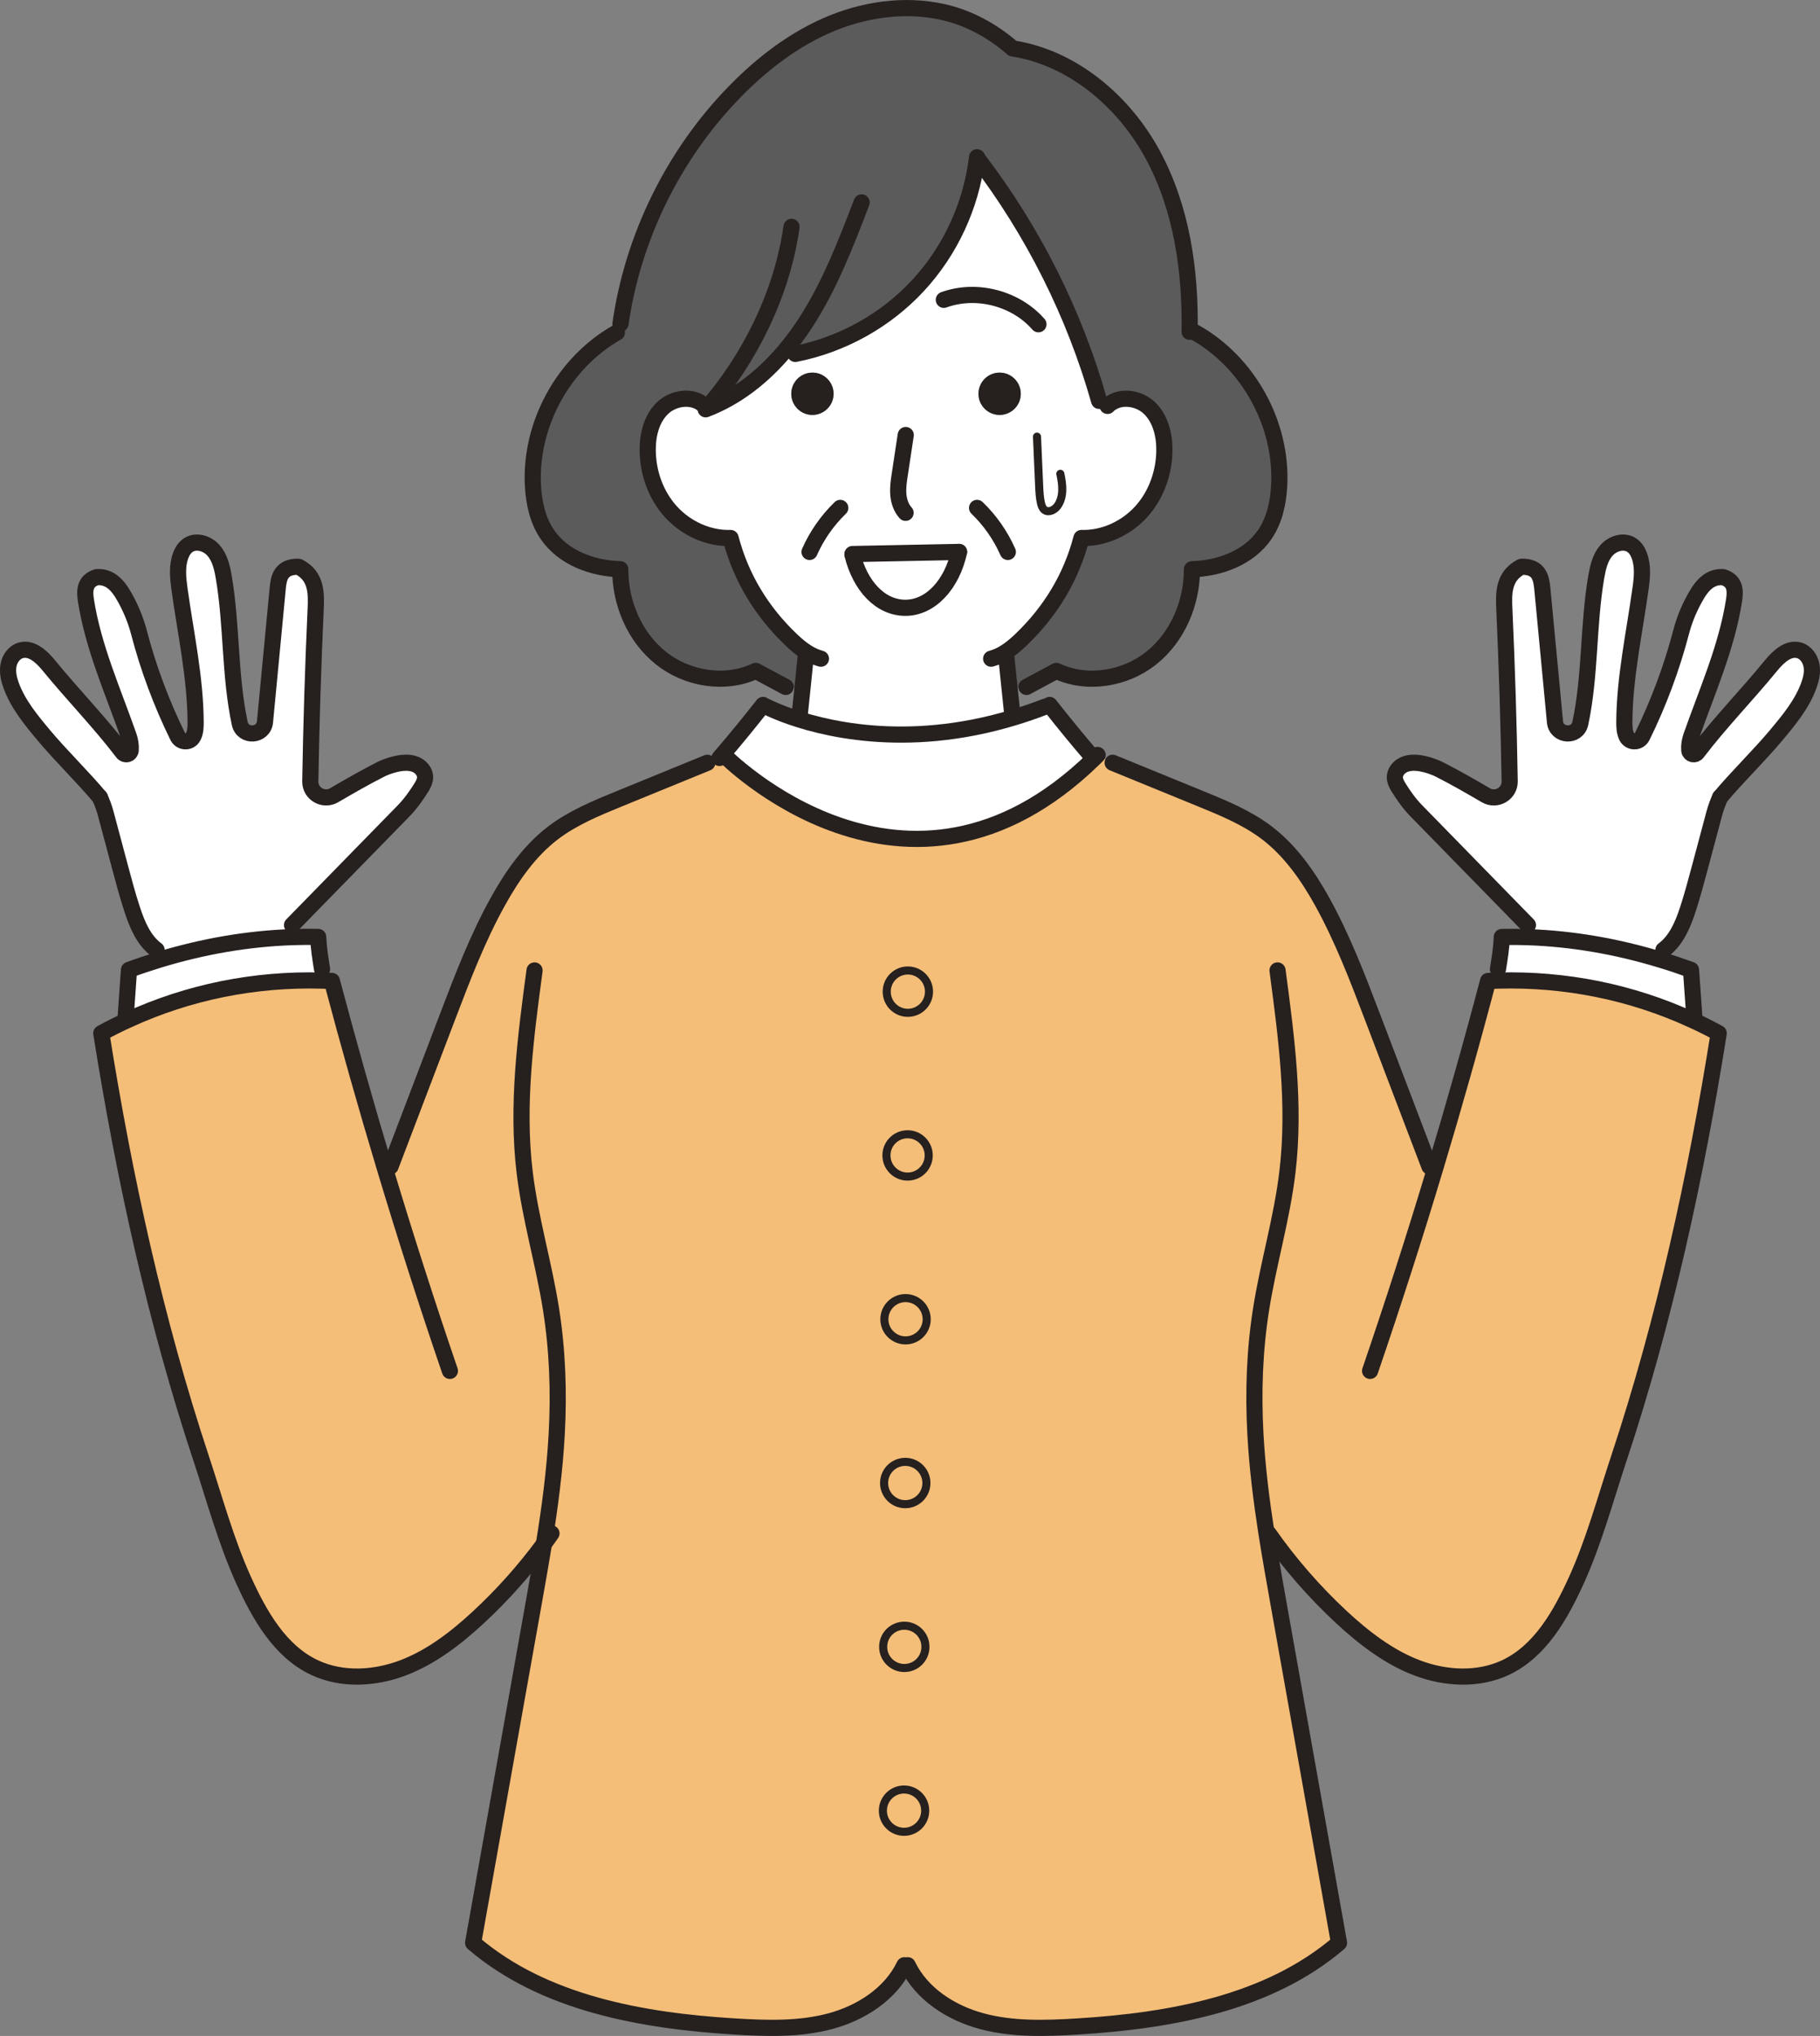 <?xml version="1.0" encoding="UTF-8"?>
<svg xmlns="http://www.w3.org/2000/svg" id="_レイヤー_2" data-name="レイヤー 2" viewBox="0 0 450.65 504">
  <rect x="0" y="0" width="450.65" height="504" fill="#808080" stroke="none"/>
  <defs>
    <style>
      .cls-1 {
        stroke-width: 2px;
      }

      .cls-1, .cls-2 {
        fill: none;
        stroke: #26201f;
        stroke-linecap: round;
        stroke-linejoin: round;
      }

      .cls-3 {
        fill: #5b5b5b;
      }

      .cls-3, .cls-4, .cls-5, .cls-6 {
        stroke-width: 0px;
      }

      .cls-2 {
        stroke-width: 4px;
      }

      .cls-4 {
        fill: #26201f;
      }

      .cls-5 {
        fill: #f4be78;
      }

      .cls-6 {
        fill: #fff;
      }
    </style>
  </defs>
  <g id="_レイヤー_2-2" data-name="レイヤー 2">
    <g>
      <g>
        <path class="cls-6" d="M448.55,164.76c.3,1.66-.1,3.36-.68,4.95-1.69,4.63-4.92,8.52-8.08,12.3-4.05,4.86-9.82,10.49-13.87,15.35-.58,1.3-1.08,2.64-1.45,4-1.18,4.45-2.37,8.89-3.56,13.32-.94,3.5-1.87,7-2.99,10.44-1.23,3.77-2.85,7.67-6.04,10.03l-.75,2.42c-10.73-3.26-21.71-5.2-32.92-5.58l.11-2.99-27.55-28.19c-1.8-1.83-3.29-3.94-4.63-6.12-.44-.74-.78-1.52-.77-2.35.04-1.28.96-2.41,2.11-2.98,2.13-1.05,4.89-.37,6.69.21.86.28,1.7.62,2.51,1.05,3.67,1.87,7.47,4.05,11.22,6.24,2.64,1.54,5.95-.4,5.9-3.44-.23-14.21-.68-28.43-1.32-42.64-.18-3.87-.28-8.15,4.18-10.46.04-.01.1-.03.14-.03,4.42-.04,4.83,2.92,5.09,5.5.78,8.19,1.56,16.38,2.34,24.57.26,2.75.51,5.51.78,8.26v.07c.35,3.6,5.51,3.93,6.28.38,2.54-11.86,1.9-24.28,3.95-36.28.41-2.31.95-4.72,2.49-6.5s4.36-2.66,6.31-1.33c.91.61,1.49,1.57,1.86,2.59.98,2.65.67,5.58.27,8.38-1.52,10.91-3.9,21.77-3.98,32.78,0,1.23.03,2.51.58,3.6v.04c.82,1.57,3.08,1.54,3.85-.04,4.05-8.23,7.27-16.88,9.61-25.75.71-2.74,1.74-5.37,3.08-7.87,1.45-2.72,3.43-6.09,7.35-5.82,3.19.99,3.03,3.61,2.68,5.85-1.83,11.61-6.7,22.48-10.59,33.56-.38,1.09-.57,2.24-.48,3.39v.06c.09,1.01,1.37,1.36,1.98.55,5.6-7.37,12.36-14.3,18.2-21.44,1.81-2.22,4.36-4.66,7.1-3.83,1.62.51,2.71,2.1,2.99,3.76Z"></path>
        <path class="cls-5" d="M313.61,379.65c.92,5.82,1.96,11.63,2.99,17.44,4.97,27.95,9.96,55.91,14.95,83.85-17.4,14.95-41.83,19.3-64.73,20.7-7.92.48-15.99.75-23.65-1.29s-14.98-6.73-18.41-13.87h-.82c-3.43,7.14-10.76,11.83-18.41,13.87-7.67,2.04-15.73,1.77-23.65,1.29-22.9-1.4-47.33-5.75-64.73-20.7,4.99-27.95,9.96-55.91,14.95-83.85.88-4.96,1.77-9.92,2.58-14.89-4.83,6.53-10.27,12.64-16.24,18.17-5.51,5.1-11.58,9.81-18.61,12.48-7.03,2.68-15.15,3.15-21.95-.06-8.59-4.04-13.63-13-17.56-21.64-4.36-9.64-7.14-19.98-10.47-30.03-11.34-34.15-19.1-69.82-24.76-105.35,2.17-1.19,4.36-2.3,6.6-3.3,15.01-6.9,31.4-10.19,47.96-9.74.85.01,1.69.04,2.54.09,4.11,15.52,8.47,30.98,13.11,46.34l1.4-.41c4.7-12.34,9.41-24.7,14.11-37.04,3.71-9.72,7.43-19.47,12.48-28.57,3.54-6.38,7.82-12.51,13.62-16.95,4.93-3.76,10.74-6.14,16.48-8.49,7.26-2.96,14.5-5.92,21.75-8.89l3.02-1.19c.27-.33.55-.64.82-.96l.26.23s45.18,46.14,91.62.91c.31-.3.61-.6.92-.91l3.73,1.93c7.26,2.96,14.51,5.92,21.75,8.89,5.74,2.35,11.55,4.73,16.48,8.49,5.8,4.44,10.09,10.57,13.63,16.95,5.04,9.1,8.77,18.85,12.47,28.57,4.7,12.34,9.41,24.7,14.11,37.04l1.42.43c4.63-15.38,9-30.82,13.09-46.35.85-.04,1.69-.07,2.54-.09,16.55-.45,32.95,2.83,47.96,9.74,2.24,1.01,4.44,2.11,6.6,3.3-5.65,35.53-13.42,71.2-24.76,105.35-3.33,10.05-6.11,20.39-10.47,30.03-3.93,8.64-8.97,17.6-17.56,21.64-6.8,3.2-14.92,2.74-21.95.06-7.01-2.68-13.09-7.38-18.61-12.48-6.75-6.26-12.84-13.25-18.13-20.79l-.48.07ZM230.03,245.48c0-2.89-2.34-5.24-5.24-5.24s-5.23,2.35-5.23,5.24,2.34,5.24,5.23,5.24,5.24-2.35,5.24-5.24ZM229.96,286.02c0-2.89-2.34-5.23-5.23-5.23s-5.24,2.34-5.24,5.23,2.35,5.24,5.24,5.24,5.23-2.34,5.23-5.24ZM229.46,326.58c0-2.91-2.35-5.24-5.24-5.24s-5.24,2.34-5.24,5.24,2.35,5.23,5.24,5.23,5.24-2.34,5.24-5.23ZM229.39,367.12c0-2.89-2.35-5.24-5.24-5.24s-5.24,2.35-5.24,5.24,2.35,5.24,5.24,5.24,5.24-2.35,5.24-5.24ZM229.15,407.67c0-2.89-2.34-5.23-5.23-5.23s-5.24,2.34-5.24,5.23,2.34,5.24,5.24,5.24,5.23-2.34,5.23-5.24ZM229.09,448.23c0-2.91-2.35-5.24-5.24-5.24s-5.24,2.34-5.24,5.24,2.35,5.23,5.24,5.23,5.24-2.34,5.24-5.23Z"></path>
        <path class="cls-6" d="M418.7,240.09c.27,3.73.52,7.45.79,11.18l-.54,1.2c-15.01-6.9-31.4-10.19-47.96-9.74l-.1-2.83c.43-2.71.85-5.24.95-7.96,2.13-.04,4.25-.03,6.36.04,11.21.38,22.19,2.32,32.92,5.58,2.54.77,5.06,1.62,7.57,2.52Z"></path>
        <path class="cls-3" d="M175.03,100.97l-.58-.5c-2.69-2.71-7.55-2.14-10.33.48-2.78,2.61-3.77,6.66-3.74,10.47.03,5.56,2,11.14,5.74,15.25,3.73,4.11,9.23,6.66,14.78,6.5,2.55,9.79,7.68,18.21,15.01,25.2,1.25,1.19,2.58,2.34,4.04,3.23l-.41.65c-.28,2.74-.57,5.47-.84,8.21l-4.17-.43c-2.47-1.33-4.93-2.65-7.4-3.97-7.54,3.57-17.01,2.01-23.51-3.19-6.52-5.2-10.08-13.65-10.05-21.98-6.9-.18-14.11-2.86-18.03-8.56-2.42-3.53-3.36-7.88-3.59-12.16-.79-15.15,7.58-30.41,20.79-37.88l.89-2.17c3.08-21.4,13.07-41.76,28.14-57.28,6.94-7.16,15.04-13.36,24.28-17.13,9.24-3.76,19.7-4.96,29.31-2.28,5.57,1.56,11.04,4.69,15.36,8.53,14.89,2.31,27.58,13.12,34.73,26.37,7.16,13.26,9.35,28.71,9.1,43.78l1.39.18c13.21,7.47,21.58,22.73,20.79,37.88-.23,4.28-1.16,8.63-3.59,12.16-3.91,5.7-11.11,8.38-18.01,8.56.01,8.33-3.54,16.78-10.06,21.98-6.5,5.2-15.97,6.76-23.51,3.19-2.47,1.32-4.93,2.64-7.4,3.97l-4.18.44c-.28-2.74-.57-5.48-.85-8.22l-.41-.65c1.47-.89,2.81-2.04,4.05-3.23,7.31-6.99,12.44-15.4,14.99-25.2,5.56.16,11.05-2.39,14.79-6.5,3.73-4.11,5.71-9.69,5.74-15.25.01-3.81-.98-7.87-3.74-10.47-2.78-2.62-7.64-3.19-10.33-.48l-2.08-1.23c-6.11-21.57-16.34-41.98-29.96-59.8l-.33-.04c-1.45,11.58-6.59,22.66-14.5,31.22-8.02,8.69-18.85,14.72-30.45,16.99l-2.49-.88c-5.36,6.38-11.95,11.68-19.7,14.6.1-.11.2-.23.3-.35Z"></path>
        <path class="cls-6" d="M248.73,161.61l.41.65c.28,2.74.57,5.48.85,8.22.2,1.96.4,3.9.61,5.85l.38,1.28c-27.05,8.19-47.98,2.54-56.76-.77l3.85-.51c.2-1.96.4-3.91.61-5.87.27-2.74.55-5.47.84-8.21l.41-.65c-1.46-.89-2.79-2.04-4.04-3.23-7.33-6.99-12.46-15.4-15.01-25.2-5.56.16-11.05-2.39-14.78-6.5-3.74-4.11-5.71-9.69-5.74-15.25-.03-3.81.96-7.87,3.74-10.47,2.78-2.62,7.64-3.19,10.33-.48l.58.5c-.1.13-.2.24-.3.35,7.75-2.92,14.34-8.22,19.7-14.6l2.49.88c11.61-2.27,22.43-8.3,30.45-16.99,7.91-8.56,13.05-19.64,14.5-31.22l.33.04c13.62,17.83,23.85,38.23,29.96,59.8l2.08,1.23c2.69-2.71,7.55-2.14,10.33.48,2.76,2.61,3.76,6.66,3.74,10.47-.03,5.56-2.01,11.14-5.74,15.25-3.74,4.11-9.24,6.66-14.79,6.5-2.55,9.79-7.68,18.21-14.99,25.2-1.25,1.19-2.58,2.34-4.05,3.23ZM252.76,97.49c0-2.89-2.35-5.24-5.24-5.24s-5.23,2.35-5.23,5.24,2.34,5.23,5.23,5.23,5.24-2.34,5.24-5.23ZM237.47,136.63l-26.39.52v.17c1.88,7.65,7.04,13.14,13.11,13.14s11.54-5.82,13.28-13.83ZM206.4,97.49c0-2.89-2.35-5.24-5.24-5.24s-5.23,2.35-5.23,5.24,2.34,5.23,5.23,5.23,5.24-2.34,5.24-5.23Z"></path>
        <path class="cls-6" d="M270.68,187.63l.17.17c-46.44,45.23-91.62-.91-91.62-.91l-.26-.23c3.42-3.97,6.72-8.02,9.96-12.16l.79.41c.07.03,1.64.85,4.49,1.93,8.77,3.3,29.7,8.96,56.76.77,2.55-.77,5.16-1.66,7.82-2.69l1.09-.41c3.49,4.46,7.09,8.84,10.78,13.12Z"></path>
        <path class="cls-4" d="M247.51,92.24c2.89,0,5.24,2.35,5.24,5.24s-2.35,5.23-5.24,5.23-5.23-2.34-5.23-5.23,2.34-5.24,5.23-5.24Z"></path>
        <path class="cls-6" d="M211.08,137.15l26.39-.52c-1.74,8.01-7.03,13.83-13.28,13.83s-11.22-5.48-13.11-13.14v-.17Z"></path>
        <path class="cls-5" d="M224.78,240.23c2.91,0,5.24,2.35,5.24,5.24s-2.34,5.24-5.24,5.24-5.23-2.35-5.23-5.24,2.34-5.24,5.23-5.24Z"></path>
        <path class="cls-5" d="M224.73,280.79c2.89,0,5.23,2.34,5.23,5.23s-2.34,5.24-5.23,5.24-5.24-2.34-5.24-5.24,2.35-5.23,5.24-5.23Z"></path>
        <path class="cls-5" d="M224.22,321.34c2.89,0,5.24,2.34,5.24,5.24s-2.35,5.23-5.24,5.23-5.24-2.34-5.24-5.23,2.35-5.24,5.24-5.24Z"></path>
        <circle class="cls-5" cx="224.15" cy="367.12" r="5.24"></circle>
        <path class="cls-5" d="M223.92,402.44c2.89,0,5.23,2.34,5.23,5.23s-2.34,5.24-5.23,5.24-5.24-2.34-5.24-5.24,2.34-5.23,5.24-5.23Z"></path>
        <path class="cls-5" d="M223.85,442.98c2.89,0,5.24,2.34,5.24,5.24s-2.35,5.23-5.24,5.23-5.24-2.34-5.24-5.23,2.35-5.24,5.24-5.24Z"></path>
        <path class="cls-4" d="M201.16,92.24c2.89,0,5.24,2.35,5.24,5.24s-2.35,5.23-5.24,5.23-5.23-2.34-5.23-5.23,2.34-5.24,5.23-5.24Z"></path>
        <path class="cls-6" d="M105.26,192.34c.01.84-.33,1.62-.77,2.35-1.35,2.18-2.83,4.29-4.63,6.12l-27.55,28.19.11,2.99c-11.2.38-22.18,2.32-32.91,5.57l-.75-2.41c-3.2-2.37-4.8-6.26-6.04-10.03-1.13-3.44-2.07-6.94-3-10.44-1.19-4.44-2.37-8.87-3.56-13.32-.37-1.36-.85-2.69-1.45-4-4.05-4.86-9.82-10.49-13.87-15.35-3.16-3.78-6.38-7.67-8.08-12.3-.58-1.59-.96-3.29-.68-4.95s1.37-3.25,2.99-3.76c2.74-.84,5.3,1.6,7.1,3.83,5.84,7.14,12.6,14.07,18.2,21.44.62.81,1.9.45,1.98-.55v-.06c.09-1.15-.1-2.3-.47-3.39-3.88-11.08-8.77-21.95-10.6-33.56-.35-2.24-.51-4.86,2.68-5.85,3.93-.27,5.91,3.1,7.35,5.82,1.33,2.49,2.37,5.13,3.09,7.87,2.32,8.87,5.56,17.52,9.59,25.75.78,1.59,3.05,1.62,3.84.04l.03-.04c.54-1.09.58-2.37.57-3.6-.07-11.01-2.47-21.87-3.98-32.78-.38-2.79-.71-5.73.27-8.38.37-1.02.96-1.98,1.86-2.59,1.94-1.33,4.78-.45,6.31,1.33,1.54,1.79,2.1,4.19,2.49,6.5,2.05,12,1.43,24.42,3.97,36.28.75,3.54,5.92,3.22,6.26-.38v-.07c.27-2.75.52-5.51.79-8.26l2.34-24.57c.24-2.58.67-5.54,5.09-5.5.04,0,.09.01.13.03,4.46,2.31,4.36,6.59,4.19,10.46-.65,14.21-1.09,28.43-1.33,42.64-.06,3.05,3.26,4.99,5.9,3.44,3.76-2.18,7.55-4.36,11.22-6.24.81-.43,1.64-.77,2.51-1.05,1.8-.58,4.56-1.26,6.7-.21,1.13.57,2.05,1.7,2.1,2.98Z"></path>
        <path class="cls-6" d="M79.74,239.91l-.1,2.83c-16.55-.45-32.95,2.83-47.96,9.74l-.54-1.2c.27-3.73.52-7.45.79-11.18,2.51-.92,5.03-1.76,7.58-2.54,10.73-3.25,21.71-5.19,32.91-5.57,2.11-.07,4.24-.09,6.36-.04.11,2.72.52,5.26.95,7.96Z"></path>
      </g>
      <g>
        <path class="cls-2" d="M175.14,188.82c-7.26,2.96-14.5,5.92-21.75,8.89-5.74,2.35-11.55,4.73-16.48,8.49-5.8,4.44-10.08,10.57-13.62,16.95-5.06,9.1-8.77,18.85-12.48,28.57-4.7,12.34-9.41,24.7-14.11,37.04"></path>
        <path class="cls-2" d="M111.4,339.36c-5.68-16.62-11.05-33.36-16.11-50.19-4.63-15.36-9-30.82-13.11-46.34-.85-.04-1.69-.07-2.54-.09-16.55-.45-32.95,2.83-47.96,9.74-2.24,1.01-4.44,2.11-6.6,3.3,5.65,35.53,13.42,71.2,24.76,105.35,3.33,10.05,6.11,20.39,10.47,30.03,3.93,8.64,8.97,17.6,17.56,21.64,6.8,3.2,14.92,2.74,21.95.06,7.03-2.68,13.09-7.38,18.61-12.48,5.97-5.53,11.41-11.63,16.24-18.17.64-.86,1.26-1.74,1.88-2.62"></path>
        <path class="cls-2" d="M31.15,251.27c.27-3.73.52-7.45.79-11.18,2.51-.92,5.03-1.76,7.58-2.54,10.73-3.25,21.71-5.19,32.91-5.57,2.11-.07,4.24-.09,6.36-.04.11,2.72.52,5.26.95,7.96"></path>
        <path class="cls-2" d="M72.31,229l27.55-28.19c1.8-1.83,3.29-3.94,4.63-6.12.44-.74.78-1.52.77-2.35-.04-1.28-.96-2.41-2.1-2.98-2.14-1.05-4.9-.37-6.7.21-.86.28-1.7.62-2.51,1.05-3.67,1.87-7.47,4.05-11.22,6.24-2.64,1.54-5.95-.4-5.9-3.44.24-14.21.68-28.43,1.33-42.64.17-3.87.27-8.15-4.19-10.46-.04-.01-.09-.03-.13-.03-4.42-.04-4.85,2.92-5.09,5.5l-2.34,24.57c-.27,2.75-.52,5.51-.79,8.26v.07c-.34,3.6-5.51,3.93-6.26.38-2.54-11.86-1.91-24.28-3.97-36.28-.4-2.31-.95-4.72-2.49-6.5-1.53-1.79-4.36-2.66-6.31-1.33-.89.61-1.49,1.57-1.86,2.59-.98,2.65-.65,5.58-.27,8.38,1.52,10.91,3.91,21.77,3.98,32.78.01,1.23-.03,2.51-.57,3.6l-.03.04c-.79,1.57-3.06,1.54-3.84-.04-4.04-8.23-7.27-16.88-9.59-25.75-.72-2.74-1.76-5.37-3.09-7.87-1.45-2.72-3.43-6.09-7.35-5.82-3.19.99-3.03,3.61-2.68,5.85,1.83,11.61,6.72,22.48,10.6,33.56.37,1.09.55,2.24.47,3.39v.06c-.09,1.01-1.36,1.36-1.98.55-5.6-7.37-12.36-14.3-18.2-21.44-1.8-2.22-4.36-4.66-7.1-3.83-1.62.51-2.71,2.1-2.99,3.76s.1,3.36.68,4.95c1.7,4.63,4.92,8.52,8.08,12.3,4.05,4.86,9.82,10.49,13.87,15.35"></path>
        <path class="cls-2" d="M38.77,235.15c-3.2-2.37-4.8-6.26-6.04-10.03-1.13-3.44-2.07-6.94-3-10.44-1.19-4.44-2.37-8.87-3.56-13.32-.37-1.36-.85-2.69-1.45-4"></path>
        <path class="cls-2" d="M275.5,188.82c7.26,2.96,14.51,5.92,21.75,8.89,5.74,2.35,11.55,4.73,16.48,8.49,5.8,4.44,10.09,10.57,13.63,16.95,5.04,9.1,8.77,18.85,12.47,28.57,4.7,12.34,9.41,24.7,14.11,37.04"></path>
        <path class="cls-2" d="M339.25,339.36c5.68-16.62,11.07-33.35,16.13-50.18,4.63-15.38,9-30.82,13.09-46.35.85-.04,1.69-.07,2.54-.09,16.55-.45,32.95,2.83,47.96,9.74,2.24,1.01,4.44,2.11,6.6,3.3-5.65,35.53-13.42,71.2-24.76,105.35-3.33,10.05-6.11,20.39-10.47,30.03-3.93,8.64-8.97,17.6-17.56,21.64-6.8,3.2-14.92,2.74-21.95.06-7.01-2.68-13.09-7.38-18.61-12.48-6.75-6.26-12.84-13.25-18.13-20.79"></path>
        <path class="cls-2" d="M419.5,251.27c-.27-3.73-.52-7.45-.79-11.18-2.51-.91-5.03-1.76-7.57-2.52-10.73-3.26-21.71-5.2-32.92-5.58-2.11-.07-4.24-.09-6.36-.04-.1,2.72-.52,5.26-.95,7.96"></path>
        <path class="cls-2" d="M378.33,229l-27.55-28.19c-1.8-1.83-3.29-3.94-4.63-6.12-.44-.74-.78-1.52-.77-2.35.04-1.28.96-2.41,2.11-2.98,2.13-1.05,4.89-.37,6.69.21.86.28,1.7.62,2.51,1.05,3.67,1.87,7.47,4.05,11.22,6.24,2.64,1.54,5.95-.4,5.9-3.44-.23-14.21-.68-28.43-1.32-42.64-.18-3.87-.28-8.15,4.18-10.46.04-.01.1-.03.14-.03,4.42-.04,4.83,2.92,5.09,5.5.78,8.19,1.56,16.38,2.34,24.57.26,2.75.51,5.51.78,8.26v.07c.35,3.6,5.51,3.93,6.28.38,2.54-11.86,1.9-24.28,3.95-36.28.41-2.31.95-4.72,2.49-6.5s4.36-2.66,6.31-1.33c.91.61,1.49,1.57,1.86,2.59.98,2.65.67,5.58.27,8.38-1.52,10.91-3.9,21.77-3.98,32.78,0,1.23.03,2.51.58,3.6v.04c.82,1.57,3.08,1.54,3.85-.04,4.05-8.23,7.27-16.88,9.61-25.75.71-2.74,1.74-5.37,3.08-7.87,1.45-2.72,3.43-6.09,7.35-5.82,3.19.99,3.03,3.61,2.68,5.85-1.83,11.61-6.7,22.48-10.59,33.56-.38,1.09-.57,2.24-.48,3.39v.06c.09,1.01,1.37,1.36,1.98.55,5.6-7.37,12.36-14.3,18.2-21.44,1.81-2.22,4.36-4.66,7.1-3.83,1.62.51,2.71,2.1,2.99,3.76.3,1.66-.1,3.36-.68,4.95-1.69,4.63-4.92,8.52-8.08,12.3-4.05,4.86-9.82,10.49-13.87,15.35"></path>
        <path class="cls-2" d="M411.89,235.15c3.19-2.37,4.8-6.26,6.04-10.03,1.12-3.44,2.05-6.94,2.99-10.44,1.19-4.44,2.38-8.87,3.56-13.32.37-1.36.86-2.69,1.45-4"></path>
        <path class="cls-2" d="M174.45,100.48c-2.69-2.71-7.55-2.14-10.33.48-2.78,2.61-3.77,6.66-3.74,10.47.03,5.56,2,11.14,5.74,15.25,3.73,4.11,9.23,6.66,14.78,6.5,2.55,9.79,7.68,18.21,15.01,25.2,1.25,1.19,2.58,2.34,4.04,3.23,1.03.64,2.14,1.13,3.32,1.45"></path>
        <path class="cls-2" d="M199.53,162.26c-.28,2.74-.57,5.47-.84,8.21-.21,1.96-.41,3.91-.61,5.87"></path>
        <path class="cls-2" d="M132.36,240.23c-2.22,16.58-4.45,33.36-2.45,49.97,1.37,11.41,4.72,22.48,6.52,33.83,1.62,10.22,1.98,20.61,1.42,30.94-.5,9.13-1.7,18.2-3.17,27.24-.81,4.97-1.7,9.93-2.58,14.89-4.99,27.95-9.96,55.91-14.95,83.85,17.4,14.95,41.83,19.3,64.73,20.7,7.92.48,15.99.75,23.65-1.29,7.65-2.04,14.98-6.73,18.41-13.87"></path>
        <path class="cls-2" d="M274.24,100.48c2.69-2.71,7.55-2.14,10.33.48,2.76,2.61,3.76,6.66,3.74,10.47-.03,5.56-2.01,11.14-5.74,15.25-3.74,4.11-9.24,6.66-14.79,6.5-2.55,9.79-7.68,18.21-14.99,25.2-1.25,1.19-2.58,2.34-4.05,3.23-1.03.64-2.14,1.13-3.32,1.45"></path>
        <path class="cls-2" d="M249.14,162.26c.28,2.74.57,5.48.85,8.22.2,1.96.4,3.9.61,5.85"></path>
        <path class="cls-2" d="M316.33,240.23c2.21,16.58,4.44,33.36,2.44,49.97-1.36,11.41-4.7,22.48-6.5,33.83-1.63,10.22-1.98,20.61-1.42,30.94.45,8.28,1.49,16.5,2.76,24.69.92,5.82,1.96,11.63,2.99,17.44,4.97,27.95,9.96,55.91,14.95,83.85-17.4,14.95-41.83,19.3-64.73,20.7-7.92.48-15.99.75-23.65-1.29s-14.98-6.73-18.41-13.87"></path>
        <path class="cls-2" d="M241.93,38.93c-.01.16-.04.31-.06.47-1.45,11.58-6.59,22.66-14.5,31.22-8.02,8.69-18.85,14.72-30.45,16.99"></path>
        <path class="cls-2" d="M195.99,56.16c-2.3,16.27-10.15,32.41-20.96,44.81-.1.13-.2.24-.3.35,7.75-2.92,14.34-8.22,19.7-14.6,1.79-2.13,3.43-4.36,4.95-6.67,6.02-9.25,10.02-19.64,13.97-29.94"></path>
        <path class="cls-2" d="M242.2,39.44c13.62,17.83,23.85,38.23,29.96,59.8"></path>
        <path class="cls-2" d="M233.7,74.22c8.06-2.92,17.79-.4,23.43,6.05"></path>
        <path class="cls-2" d="M224.27,107.69c-.5,3.22-.98,6.43-1.46,9.65-.26,1.66-.51,3.33-.38,5,.13,1.69.67,3.37,1.8,4.61"></path>
        <path class="cls-1" d="M229.15,407.67c0,2.91-2.34,5.24-5.23,5.24s-5.24-2.34-5.24-5.24,2.34-5.23,5.24-5.23,5.23,2.34,5.23,5.23Z"></path>
        <path class="cls-1" d="M229.09,448.23c0,2.89-2.35,5.23-5.24,5.23s-5.24-2.34-5.24-5.23,2.35-5.24,5.24-5.24,5.24,2.34,5.24,5.24Z"></path>
        <path class="cls-1" d="M229.46,326.58c0,2.89-2.35,5.23-5.24,5.23s-5.24-2.34-5.24-5.23,2.35-5.24,5.24-5.24,5.24,2.34,5.24,5.24Z"></path>
        <circle class="cls-1" cx="224.15" cy="367.12" r="5.24"></circle>
        <path class="cls-1" d="M230.03,245.48c0,2.89-2.34,5.24-5.24,5.24s-5.23-2.35-5.23-5.24,2.34-5.24,5.23-5.24,5.24,2.35,5.24,5.24Z"></path>
        <path class="cls-1" d="M229.96,286.02c0,2.91-2.34,5.24-5.23,5.24s-5.24-2.34-5.24-5.24,2.35-5.23,5.24-5.23,5.23,2.34,5.23,5.23Z"></path>
        <path class="cls-2" d="M208.06,125.73c-3.2,3.1-5.81,6.82-7.61,10.9"></path>
        <path class="cls-2" d="M241.93,125.73c3.22,3.1,5.81,6.82,7.62,10.9"></path>
        <path class="cls-2" d="M152.75,82.31c-13.21,7.47-21.58,22.73-20.79,37.88.23,4.28,1.16,8.63,3.59,12.16,3.91,5.7,11.12,8.38,18.03,8.56-.03,8.33,3.53,16.78,10.05,21.98,6.5,5.2,15.97,6.76,23.51,3.19,2.47,1.32,4.93,2.64,7.4,3.97"></path>
        <path class="cls-2" d="M295.95,82.31c13.21,7.47,21.58,22.73,20.79,37.88-.23,4.28-1.16,8.63-3.59,12.16-3.91,5.7-11.11,8.38-18.01,8.56.01,8.33-3.54,16.78-10.06,21.98-6.5,5.2-15.97,6.76-23.51,3.19-2.47,1.32-4.93,2.64-7.4,3.97"></path>
        <path class="cls-2" d="M294.56,82.13c.26-15.06-1.94-30.51-9.1-43.78-7.16-13.25-19.84-24.06-34.73-26.37-4.32-3.84-9.79-6.97-15.36-8.53-9.61-2.68-20.07-1.47-29.31,2.28-9.24,3.77-17.33,9.98-24.28,17.13-15.08,15.52-25.07,35.88-28.14,57.28"></path>
        <path class="cls-2" d="M189.74,174.92c.07.03,1.64.85,4.49,1.93,8.77,3.3,29.7,8.96,56.76.77,2.55-.77,5.16-1.66,7.82-2.69"></path>
        <path class="cls-2" d="M179.24,186.89s45.18,46.14,91.62.91c.31-.3.61-.6.92-.91"></path>
        <path class="cls-2" d="M188.94,174.51c-3.25,4.14-6.55,8.19-9.96,12.16-.27.33-.55.64-.82.96"></path>
        <path class="cls-2" d="M259.9,174.51c3.49,4.46,7.09,8.84,10.78,13.12"></path>
        <path class="cls-2" d="M237.47,136.63c-1.74,8.01-7.03,13.83-13.28,13.83s-11.22-5.48-13.11-13.14"></path>
        <line class="cls-2" x1="211.08" y1="137.15" x2="237.47" y2="136.63"></line>
        <path class="cls-1" d="M256.77,108.09c.18,4.11.35,8.22.54,12.33.07,1.42.13,2.85.47,4.24.16.61.38,1.23.89,1.6,1.02.74,2.48-.03,3.2-1.05,1.59-2.24,1.26-5.26.68-7.92"></path>
      </g>
    </g>
  </g>
</svg>
